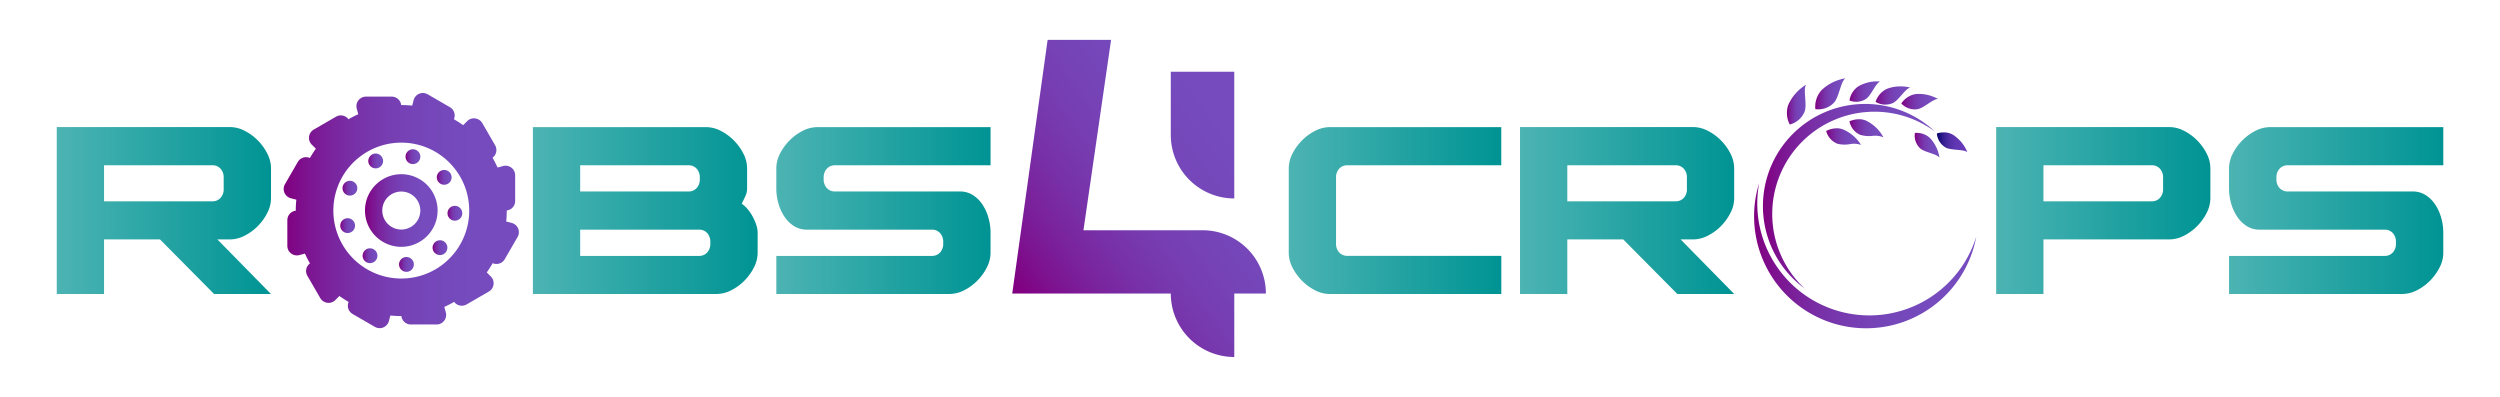 <svg xmlns="http://www.w3.org/2000/svg" xmlns:xlink="http://www.w3.org/1999/xlink" width="252" height="40" viewBox="0 0 252 40">
  <defs>
    <clipPath id="clip-path">
      <rect id="Rectangle_18" data-name="Rectangle 18" width="252" height="40" transform="translate(-0.156 -0.337)"/>
    </clipPath>
    <linearGradient id="linear-gradient" y1="0.5" x2="1" y2="0.5" gradientUnits="objectBoundingBox">
      <stop offset="0" stop-color="#4db3b3"/>
      <stop offset="0.1" stop-color="#45b0b0"/>
      <stop offset="0.2" stop-color="#3dadad"/>
      <stop offset="0.3" stop-color="#35aaaa"/>
      <stop offset="0.4" stop-color="#2ea7a7"/>
      <stop offset="0.5" stop-color="#26a3a3"/>
      <stop offset="0.6" stop-color="#1ea0a0"/>
      <stop offset="0.7" stop-color="#179d9d"/>
      <stop offset="0.8" stop-color="#0f9a9a"/>
      <stop offset="0.9" stop-color="#079797"/>
      <stop offset="1" stop-color="#009393"/>
    </linearGradient>
    <linearGradient id="linear-gradient-8" y1="0.5" x2="1" y2="0.5" gradientUnits="objectBoundingBox">
      <stop offset="0" stop-color="purple"/>
      <stop offset="0.1" stop-color="#7d1390"/>
      <stop offset="0.2" stop-color="#7a239d"/>
      <stop offset="0.3" stop-color="#7830a7"/>
      <stop offset="0.4" stop-color="#773aaf"/>
      <stop offset="0.5" stop-color="#7641b5"/>
      <stop offset="0.6" stop-color="#7546b9"/>
      <stop offset="0.7" stop-color="#7549bb"/>
      <stop offset="0.8" stop-color="#754bbd"/>
      <stop offset="0.9" stop-color="#754bbd"/>
      <stop offset="1" stop-color="#754bbd"/>
    </linearGradient>
    <linearGradient id="linear-gradient-10" x1="0" xlink:href="#linear-gradient-8"/>
    <linearGradient id="linear-gradient-11" x1="0" xlink:href="#linear-gradient-8"/>
    <linearGradient id="linear-gradient-12" x1="0" xlink:href="#linear-gradient-8"/>
    <linearGradient id="linear-gradient-13" x1="0" xlink:href="#linear-gradient-8"/>
    <linearGradient id="linear-gradient-14" x1="0" xlink:href="#linear-gradient-8"/>
    <linearGradient id="linear-gradient-15" x1="0" xlink:href="#linear-gradient-8"/>
    <linearGradient id="linear-gradient-16" x1="0" xlink:href="#linear-gradient-8"/>
    <linearGradient id="linear-gradient-17" x1="0" xlink:href="#linear-gradient-8"/>
    <linearGradient id="linear-gradient-18" x1="0" xlink:href="#linear-gradient-8"/>
    <linearGradient id="linear-gradient-19" x1="0.066" y1="0.853" x2="0.941" y2="0.153" xlink:href="#linear-gradient-8"/>
    <linearGradient id="linear-gradient-21" x1="0" xlink:href="#linear-gradient-8"/>
    <linearGradient id="linear-gradient-22" x1="0" xlink:href="#linear-gradient-8"/>
    <linearGradient id="linear-gradient-24" x1="0" xlink:href="#linear-gradient-8"/>
    <linearGradient id="linear-gradient-25" y1="0.5" x2="1" y2="0.5" gradientUnits="objectBoundingBox">
      <stop offset="0" stop-color="#020169"/>
      <stop offset="0.1" stop-color="#1c0f7d"/>
      <stop offset="0.2" stop-color="#321b8d"/>
      <stop offset="0.3" stop-color="#42259a"/>
      <stop offset="0.4" stop-color="#4f2ca4"/>
      <stop offset="0.5" stop-color="#5932ac"/>
      <stop offset="0.6" stop-color="#5f35b1"/>
      <stop offset="0.7" stop-color="#6338b4"/>
      <stop offset="0.8" stop-color="#6539b6"/>
      <stop offset="0.9" stop-color="#6639b6"/>
      <stop offset="1" stop-color="#673ab6"/>
    </linearGradient>
    <linearGradient id="linear-gradient-26" x1="0" xlink:href="#linear-gradient-8"/>
    <linearGradient id="linear-gradient-30" x1="0" xlink:href="#linear-gradient-8"/>
  </defs>
  <g id="r4c-logo-color" transform="translate(0.156 0.337)" clip-path="url(#clip-path)">
    <g id="Group" transform="translate(5.566 3.682)">
      <path id="Path_45" data-name="Path 45" d="M11.322,25.379V42.2h4.766V36.7h5.639l5.451,5.5h5.734l-5.4-5.5h1.251a3.274,3.274,0,0,0,1.5-.378h0a5.068,5.068,0,0,0,1.333-.978h0a5.246,5.246,0,0,0,.956-1.334h0a3.252,3.252,0,0,0,.366-1.463h0v-3.02a3.251,3.251,0,0,0-.366-1.463h0a5.246,5.246,0,0,0-.956-1.334h0a5.07,5.07,0,0,0-1.333-.979h0a3.286,3.286,0,0,0-1.5-.378H11.322Zm4.766,3.846H27.037a1.068,1.068,0,0,1,.779.33h0a1.278,1.278,0,0,1,.33.944h0v1.084a1.277,1.277,0,0,1-.33.944h0a1.066,1.066,0,0,1-.779.331H16.088Z" transform="translate(-11.322 -16.585)" fill="url(#linear-gradient)"/>
      <path id="Path_46" data-name="Path 46" d="M108.953,25.379V42.2h18.5a3.272,3.272,0,0,0,1.5-.377h0a5.091,5.091,0,0,0,1.333-.979h0a5.255,5.255,0,0,0,.956-1.334h0a3.247,3.247,0,0,0,.366-1.463h0V36.021a2.565,2.565,0,0,0-.142-.8h0a5.219,5.219,0,0,0-.366-.837h0a4.315,4.315,0,0,0-.507-.743h0a3.148,3.148,0,0,0-.59-.542h0q.189-.378.366-.755h0a1.816,1.816,0,0,0,.177-.779h0V29.532a3.245,3.245,0,0,0-.366-1.463h0a5.22,5.22,0,0,0-.956-1.334h0a5.07,5.07,0,0,0-1.333-.979h0a3.288,3.288,0,0,0-1.5-.378H108.953Zm4.766,3.846h10.949a1.069,1.069,0,0,1,.779.33h0a1.278,1.278,0,0,1,.33.944h0v.094a1.276,1.276,0,0,1-.33.944h0a1.065,1.065,0,0,1-.779.33H113.719Zm0,6.489H125.73a1.065,1.065,0,0,1,.779.331h0a1.278,1.278,0,0,1,.33.943h0v.1a1.279,1.279,0,0,1-.33.943h0a1.068,1.068,0,0,1-.779.33H113.719Z" transform="translate(-60.96 -16.585)" fill="url(#linear-gradient)"/>
      <path id="Path_47" data-name="Path 47" d="M163.025,25.379a3.287,3.287,0,0,0-1.5.378h0a5.07,5.07,0,0,0-1.333.979h0a5.22,5.22,0,0,0-.956,1.334h0a3.239,3.239,0,0,0-.366,1.463h0v2.029a5.488,5.488,0,0,0,.2,1.463h0a4.733,4.733,0,0,0,.589,1.333h0a3.279,3.279,0,0,0,.968.979h0a2.378,2.378,0,0,0,1.333.378h12.624a1.065,1.065,0,0,1,.779.331h0a1.278,1.278,0,0,1,.33.943h0v.1a1.279,1.279,0,0,1-.33.943h0a1.068,1.068,0,0,1-.779.33H158.872V42.2H176.31a3.271,3.271,0,0,0,1.5-.377h0a5.1,5.1,0,0,0,1.334-.979h0a5.279,5.279,0,0,0,.956-1.334h0a3.245,3.245,0,0,0,.365-1.463h0V36.021a5.521,5.521,0,0,0-.2-1.464h0a4.746,4.746,0,0,0-.589-1.332h0a3.292,3.292,0,0,0-.968-.98h0a2.383,2.383,0,0,0-1.333-.378h-12.6a1.089,1.089,0,0,1-.8-.33h0a1.273,1.273,0,0,1-.33-.944h0V30.5a1.276,1.276,0,0,1,.33-.944h0a1.093,1.093,0,0,1,.8-.33h15.691V25.379Z" transform="translate(-86.34 -16.585)" fill="url(#linear-gradient)"/>
      <path id="Path_48" data-name="Path 48" d="M268.1,25.379a3.285,3.285,0,0,0-1.5.378h0a5.073,5.073,0,0,0-1.333.979h0a5.244,5.244,0,0,0-.956,1.334h0a3.238,3.238,0,0,0-.366,1.463h0v8.518a3.24,3.24,0,0,0,.366,1.463h0a5.255,5.255,0,0,0,.956,1.334h0a5.1,5.1,0,0,0,1.333.979h0a3.271,3.271,0,0,0,1.5.377h17.271V38.357H269.842a1.092,1.092,0,0,1-.8-.33h0a1.275,1.275,0,0,1-.33-.943h0V30.5a1.276,1.276,0,0,1,.33-.944h0a1.092,1.092,0,0,1,.8-.33h15.526V25.379Z" transform="translate(-139.761 -16.585)" fill="url(#linear-gradient)"/>
      <path id="Path_49" data-name="Path 49" d="M311.367,25.379V42.2h4.767V36.7h5.639l5.451,5.5h5.734l-5.4-5.5H328.8a3.27,3.27,0,0,0,1.5-.378h0a5.074,5.074,0,0,0,1.334-.978h0a5.267,5.267,0,0,0,.955-1.334h0a3.246,3.246,0,0,0,.366-1.463h0v-3.02a3.244,3.244,0,0,0-.366-1.463h0a5.267,5.267,0,0,0-.955-1.334h0a5.076,5.076,0,0,0-1.334-.979h0a3.282,3.282,0,0,0-1.5-.378H311.367Zm4.767,3.846h10.948a1.068,1.068,0,0,1,.779.33h0a1.28,1.28,0,0,1,.33.944h0v1.084a1.279,1.279,0,0,1-.33.944h0a1.066,1.066,0,0,1-.779.331H316.134Z" transform="translate(-163.872 -16.585)" fill="url(#linear-gradient)"/>
      <path id="Path_50" data-name="Path 50" d="M409,25.379V42.2h4.767V36.7h12.671a3.278,3.278,0,0,0,1.5-.378h0a5.067,5.067,0,0,0,1.333-.978h0a5.269,5.269,0,0,0,.956-1.334h0a3.246,3.246,0,0,0,.366-1.463h0v-3.02a3.244,3.244,0,0,0-.366-1.463h0a5.269,5.269,0,0,0-.956-1.334h0a5.069,5.069,0,0,0-1.333-.979h0a3.29,3.29,0,0,0-1.5-.378H409Zm4.767,3.846h10.948a1.068,1.068,0,0,1,.779.33h0a1.279,1.279,0,0,1,.331.944h0v1.084a1.277,1.277,0,0,1-.331.944h0a1.066,1.066,0,0,1-.779.331H413.765Z" transform="translate(-213.509 -16.585)" fill="url(#linear-gradient)"/>
      <path id="Path_51" data-name="Path 51" d="M460.911,25.379a3.286,3.286,0,0,0-1.5.378h0a5.07,5.07,0,0,0-1.333.979h0a5.247,5.247,0,0,0-.956,1.334h0a3.245,3.245,0,0,0-.366,1.463h0v2.029a5.527,5.527,0,0,0,.2,1.463h0a4.709,4.709,0,0,0,.59,1.333h0a3.276,3.276,0,0,0,.967.979h0a2.379,2.379,0,0,0,1.334.378h12.624a1.065,1.065,0,0,1,.779.331h0a1.278,1.278,0,0,1,.33.943h0v.1a1.279,1.279,0,0,1-.33.943h0a1.069,1.069,0,0,1-.779.33H456.758V42.2H474.2a3.279,3.279,0,0,0,1.5-.377h0a5.105,5.105,0,0,0,1.332-.979h0a5.268,5.268,0,0,0,.956-1.334h0a3.253,3.253,0,0,0,.366-1.463h0V36.021a5.522,5.522,0,0,0-.2-1.464h0a4.732,4.732,0,0,0-.589-1.332h0a3.269,3.269,0,0,0-.968-.98h0a2.38,2.38,0,0,0-1.333-.378h-12.6a1.088,1.088,0,0,1-.8-.33h0a1.274,1.274,0,0,1-.33-.944h0V30.5a1.276,1.276,0,0,1,.33-.944h0a1.092,1.092,0,0,1,.8-.33h15.691V25.379Z" transform="translate(-237.792 -16.585)" fill="url(#linear-gradient)"/>
      <path id="Path_52" data-name="Path 52" d="M70.955,19.1l-.146.557a10.529,10.529,0,0,0-1.1-.057H69.7a.962.962,0,0,0-.954-.851H66.154a.965.965,0,0,0-.931,1.219h0l.152.556a10.7,10.7,0,0,0-.989.507h0a.961.961,0,0,0-1.252-.261h0L60.891,22.07a.965.965,0,0,0-.2,1.521h0L61.1,24c-.162.224-.313.456-.458.693h0c-.049.08-.1.159-.147.24h0a.962.962,0,0,0-1.214.4h0l-1.08,1.87-.216.374a.965.965,0,0,0,.59,1.416h0l.5.131.056.015a10.813,10.813,0,0,0-.056,1.1h0s0,.008,0,.012h0a.961.961,0,0,0-.851.953h0V33.79a.965.965,0,0,0,1.219.931h0l.556-.151a10.572,10.572,0,0,0,.506.989h0a.962.962,0,0,0-.261,1.252h0l1.3,2.244a.965.965,0,0,0,1.52.2h0l.407-.41a10.493,10.493,0,0,0,.933.6h0a.961.961,0,0,0,.4,1.214h0l2.244,1.3a.964.964,0,0,0,1.415-.59h0l.146-.557a10.548,10.548,0,0,0,1.1.057h.012a.96.96,0,0,0,.952.85h2.592A.965.965,0,0,0,74.2,40.5h0l-.152-.556a10.583,10.583,0,0,0,.99-.506h0a.962.962,0,0,0,1.252.261h0l2.244-1.3a.964.964,0,0,0,.2-1.52h0l-.41-.407a10.574,10.574,0,0,0,.6-.933h0a.962.962,0,0,0,1.214-.4h0l.868-1.5.428-.741a.966.966,0,0,0-.59-1.416h0l-.557-.146c.022-.206.035-.415.044-.624h0c0-.111.007-.224.009-.335h0c0-.047,0-.093,0-.14h0v-.012a.96.96,0,0,0,.85-.952h0V26.678a.955.955,0,0,0-.146-.509h0a.964.964,0,0,0-1.073-.422h0l-.556.152a10.584,10.584,0,0,0-.506-.99h0a.961.961,0,0,0,.261-1.252h0l-1.005-1.741-.291-.5a.945.945,0,0,0-.42-.382h0a.959.959,0,0,0-1.1.185h0l-.407.41a10.785,10.785,0,0,0-.933-.6h0a.961.961,0,0,0-.4-1.214h0l-2.244-1.3a.964.964,0,0,0-.481-.129h0A.965.965,0,0,0,70.955,19.1ZM62.864,30.234a6.826,6.826,0,0,1,.307-2.022h0A6.825,6.825,0,0,1,64.2,26.17h0a6.777,6.777,0,0,1,.464-.562h0a6.7,6.7,0,0,1,.495-.487h0c.1-.087.2-.168.3-.248h0a6.813,6.813,0,0,1,4.253-1.484h0a6.814,6.814,0,0,1,3.855,1.189h0a6.884,6.884,0,0,1,.758.6h0a6.877,6.877,0,0,1,.894.992h0a6.809,6.809,0,0,1,1.338,4.064h0c0,.047,0,.093,0,.14h0c0,.112-.007.224-.015.335h0a6.741,6.741,0,0,1-.112.85h0a6.819,6.819,0,0,1-1.6,3.226h0a6.824,6.824,0,0,1-5.113,2.3h0A6.847,6.847,0,0,1,62.864,30.234Z" transform="translate(-34.983 -13.029)" fill="url(#linear-gradient-8)"/>
      <path id="Path_53" data-name="Path 53" d="M75.891,35.85A3.652,3.652,0,0,0,74.52,38.7h0c0,.047,0,.093.007.14h0c0,.114.012.225.027.335h0c.01.071.02.143.033.212h0a3.66,3.66,0,0,0,3.594,2.974h0a3.653,3.653,0,0,0,2.854-1.372h0a3.651,3.651,0,0,0,.733-1.551h0c.017-.087.029-.175.04-.264h0c.014-.111.022-.222.027-.335h0c0-.047.007-.093.007-.14h0a3.661,3.661,0,0,0-3.66-3.66h0A3.646,3.646,0,0,0,75.891,35.85Zm.507,3.556a1.907,1.907,0,0,1-.072-.227h0a1.988,1.988,0,0,1-.055-.335h0c0-.047-.007-.093-.007-.14h0a1.911,1.911,0,0,1,.874-1.606h0a1.9,1.9,0,0,1,1.044-.31h0A1.917,1.917,0,0,1,80.1,38.7h0c0,.047,0,.093-.007.14h0a1.894,1.894,0,0,1-.055.335h0a1.842,1.842,0,0,1-.082.252h0a1.87,1.87,0,0,1-.167.317h0a1.912,1.912,0,0,1-1.606.874h0A1.916,1.916,0,0,1,76.4,39.406Z" transform="translate(-43.453 -21.499)" fill="url(#linear-gradient-8)"/>
      <path id="Path_54" data-name="Path 54" d="M75.29,31.2a.736.736,0,0,0-.091.349h0a.746.746,0,0,0,.121.407h0a.744.744,0,0,0,.625.34h0a.745.745,0,0,0,.624-.338h0a.742.742,0,0,0,.123-.409h0A.734.734,0,0,0,76.6,31.2h0a.743.743,0,0,0-.658-.4h0A.741.741,0,0,0,75.29,31.2Z" transform="translate(-43.798 -19.343)" fill="url(#linear-gradient-10)"/>
      <path id="Path_55" data-name="Path 55" d="M70.18,36.56a.747.747,0,0,0-.092,1.051h0a.747.747,0,0,0,1.051.092h0a.746.746,0,0,0,.092-1.051h0a.745.745,0,0,0-.572-.267h0A.741.741,0,0,0,70.18,36.56Z" transform="translate(-41.111 -22.181)" fill="url(#linear-gradient-11)"/>
      <path id="Path_56" data-name="Path 56" d="M69.465,44.676a.745.745,0,0,0,.6.864h0a.747.747,0,0,0,.866-.606h0a.746.746,0,0,0-.606-.864h0a.7.7,0,0,0-.131-.011h0A.745.745,0,0,0,69.465,44.676Z" transform="translate(-40.877 -26.082)" fill="url(#linear-gradient-12)"/>
      <path id="Path_57" data-name="Path 57" d="M74.406,50.332a.747.747,0,0,0-.273,1.02h0a.748.748,0,0,0,1.02.275h0a.748.748,0,0,0,.273-1.021h0a.746.746,0,0,0-.647-.374h0A.743.743,0,0,0,74.406,50.332Z" transform="translate(-43.205 -29.221)" fill="url(#linear-gradient-13)"/>
      <path id="Path_58" data-name="Path 58" d="M81.554,52.509a.747.747,0,0,0,.446.957h0a.745.745,0,0,0,.956-.446h0a.745.745,0,0,0-.445-.957h0a.729.729,0,0,0-.256-.046h0A.748.748,0,0,0,81.554,52.509Z" transform="translate(-47.007 -30.129)" fill="url(#linear-gradient-14)"/>
      <path id="Path_59" data-name="Path 59" d="M88.876,48.626c-.01,0-.019.01-.029.014h0a.744.744,0,0,0-.417.943h0a.745.745,0,0,0,.956.446h0a.747.747,0,0,0,.433-.417h0a.753.753,0,0,0,.014-.54h0a.749.749,0,0,0-.7-.491h0A.763.763,0,0,0,88.876,48.626Z" transform="translate(-50.503 -28.382)" fill="url(#linear-gradient-15)"/>
      <path id="Path_60" data-name="Path 60" d="M91.545,41.9a.758.758,0,0,0-.086.24h0a.764.764,0,0,0,.013.335h0a.763.763,0,0,0,.145.273h0a.73.73,0,0,0,.2.172h0a.745.745,0,0,0,.941-.163h0a.815.815,0,0,0,.079-.11h0a.789.789,0,0,0,.07-.172h0a.738.738,0,0,0,.014-.335h0a.739.739,0,0,0-.358-.512h0a.743.743,0,0,0-.373-.1h0A.744.744,0,0,0,91.545,41.9Z" transform="translate(-52.059 -24.796)" fill="url(#linear-gradient-16)"/>
      <path id="Path_61" data-name="Path 61" d="M89.868,34.172a.539.539,0,0,0-.067.018h0a.744.744,0,0,0-.539.846h0a.746.746,0,0,0,.865.606h0a.745.745,0,0,0,.605-.864h0a.743.743,0,0,0-.534-.587h0a.763.763,0,0,0-.207-.029h0A.658.658,0,0,0,89.868,34.172Z" transform="translate(-50.943 -21.05)" fill="url(#linear-gradient-17)"/>
      <path id="Path_62" data-name="Path 62" d="M83.013,30.19a.746.746,0,0,0-.172.519h0a.747.747,0,0,0,.263.533h0a.747.747,0,0,0,1.052-.093h0a.743.743,0,0,0,.172-.518h0a.743.743,0,0,0-.264-.533h0a.746.746,0,0,0-.48-.175h0A.744.744,0,0,0,83.013,30.19Z" transform="translate(-47.683 -18.896)" fill="url(#linear-gradient-18)"/>
      <path id="Path_63" data-name="Path 63" d="M210.813,7.49l-3.567,25.566h15.981a6.4,6.4,0,0,0,6.4,6.4h0v-6.4h3.187a6.376,6.376,0,0,0-6.375-6.375H214.424L217.209,7.49Zm12.414,3.21v6.375a6.4,6.4,0,0,0,6.4,6.4h0V10.7Z" transform="translate(-110.934 -7.49)" fill="url(#linear-gradient-19)"/>
      <path id="Path_64" data-name="Path 64" d="M385.213,23.829a1.894,1.894,0,0,0,.782,1.523h0c.543.393,1.935.313,2.282.7h0a3.954,3.954,0,0,0-1.372-1.952h0a1.909,1.909,0,0,0-1.125-.333h0A2.344,2.344,0,0,0,385.213,23.829Z" transform="translate(-201.416 -15.764)" fill="url(#linear-gradient-13)"/>
      <path id="Path_65" data-name="Path 65" d="M378.927,23.973a1.891,1.891,0,0,0,1.051,1.352h0a3.113,3.113,0,0,0,1.23.122h0a2.2,2.2,0,0,1,1.141.139h0a3.956,3.956,0,0,0-1.71-1.663h0a1.739,1.739,0,0,0-.747-.16h0A2.433,2.433,0,0,0,378.927,23.973Z" transform="translate(-198.221 -15.764)" fill="url(#linear-gradient-21)"/>
      <path id="Path_66" data-name="Path 66" d="M374.148,25.89a1.894,1.894,0,0,0,1.13,1.286h0a3.066,3.066,0,0,0,1.226.048h0a2.225,2.225,0,0,1,1.157.069h0a3.952,3.952,0,0,0-1.808-1.557h0a1.711,1.711,0,0,0-.634-.117h0A2.416,2.416,0,0,0,374.148,25.89Z" transform="translate(-195.791 -16.707)" fill="url(#linear-gradient-22)"/>
      <path id="Path_67" data-name="Path 67" d="M369.857,29.136a2.172,2.172,0,0,0,1.554,1.2h0a3.414,3.414,0,0,0,1.364-.206h0a2.627,2.627,0,0,1,1.345-.182h0a4.541,4.541,0,0,0-2.375-1.358h0a1.845,1.845,0,0,0-.348-.032h0A2.65,2.65,0,0,0,369.857,29.136Z" transform="translate(-193.609 -18.201)" fill="url(#linear-gradient-22)"/>
      <path id="Path_68" data-name="Path 68" d="M392.318,26.57a1.758,1.758,0,0,0,.487,1.514h0c.438.443,1.726.579,1.987.982h0a3.668,3.668,0,0,0-.964-1.995h0a1.95,1.95,0,0,0-1.364-.507h0C392.373,26.564,392.318,26.57,392.318,26.57Z" transform="translate(-205.017 -17.188)" fill="url(#linear-gradient-24)"/>
      <path id="Path_69" data-name="Path 69" d="M396.847,26.566a1.81,1.81,0,0,0,.853,1.4h0c.545.336,1.867.162,2.224.5h0a3.775,3.775,0,0,0-1.445-1.763h0a1.753,1.753,0,0,0-.926-.244h0A2.319,2.319,0,0,0,396.847,26.566Z" transform="translate(-207.332 -17.133)" fill="url(#linear-gradient-25)"/>
      <path id="Path_70" data-name="Path 70" d="M366.211,18.734a2.507,2.507,0,0,0,.158,1.958h0a2.175,2.175,0,0,0,1.488-1.283h0c.292-.71-.173-2.241.16-2.731h0A4.538,4.538,0,0,0,366.211,18.734Z" transform="translate(-191.683 -12.161)" fill="url(#linear-gradient-26)"/>
      <path id="Path_71" data-name="Path 71" d="M372.5,16.6a2.508,2.508,0,0,0-.588,1.875h0a2.171,2.171,0,0,0,1.86-.632h0c.537-.55.68-2.143,1.171-2.473h0A4.535,4.535,0,0,0,372.5,16.6Z" transform="translate(-194.646 -11.495)" fill="url(#linear-gradient-8)"/>
      <path id="Path_72" data-name="Path 72" d="M379.782,16.531a2.1,2.1,0,0,0-.855,1.4h0a1.817,1.817,0,0,0,1.638-.139h0c.547-.337.985-1.6,1.451-1.772h0a2.678,2.678,0,0,0-.3-.014h0A3.748,3.748,0,0,0,379.782,16.531Z" transform="translate(-198.221 -11.822)" fill="url(#linear-gradient-8)"/>
      <path id="Path_73" data-name="Path 73" d="M385.395,17.284a2.189,2.189,0,0,0-1.116,1.3h0a1.892,1.892,0,0,0,1.706.136h0c.618-.255,1.282-1.48,1.789-1.575h0a3.844,3.844,0,0,0-.988-.12h0A3.662,3.662,0,0,0,385.395,17.284Z" transform="translate(-200.942 -12.336)" fill="url(#linear-gradient-13)"/>
      <path id="Path_74" data-name="Path 74" d="M390.956,18.594a2.169,2.169,0,0,0-1.408.944h0a1.878,1.878,0,0,0,1.593.58h0c.658-.08,1.615-1.074,2.124-1.03h0a3.98,3.98,0,0,0-1.913-.517h0A3.3,3.3,0,0,0,390.956,18.594Z" transform="translate(-203.621 -13.124)" fill="url(#linear-gradient-30)"/>
      <path id="Path_75" data-name="Path 75" d="M393.931,22.14a1.812,1.812,0,0,0,1.321.967h0a2.871,2.871,0,0,0,1.13-.2h0a2.2,2.2,0,0,1,1.118-.183h0a3.78,3.78,0,0,0-2.009-1.078h0a1.482,1.482,0,0,0-.248-.021h0A2.192,2.192,0,0,0,393.931,22.14Z" transform="translate(-205.849 -14.676)" fill="url(#linear-gradient-18)"/>
      <path id="Path_76" data-name="Path 76" d="M361.179,30.93a10.286,10.286,0,0,0,4.2,8.3h0a10.269,10.269,0,0,1-3.262-7.517h0a10.3,10.3,0,0,1,10.3-10.3h0a10.256,10.256,0,0,1,6.1,2h0a10.26,10.26,0,0,0-7.039-2.783h0A10.3,10.3,0,0,0,361.179,30.93Z" transform="translate(-189.197 -14.171)" fill="url(#linear-gradient-8)"/>
      <path id="Path_77" data-name="Path 77" d="M360.5,45.132a11.292,11.292,0,0,0,15.09,5.226h0a11.276,11.276,0,0,0,6.172-8.112h0a11.261,11.261,0,0,1-5.851,6.815h0a11.292,11.292,0,0,1-15.09-5.226h0a11.243,11.243,0,0,1-.947-6.977h0A11.255,11.255,0,0,0,360.5,45.132Z" transform="translate(-188.273 -22.421)" fill="url(#linear-gradient-8)"/>
    </g>
  </g>
</svg>
